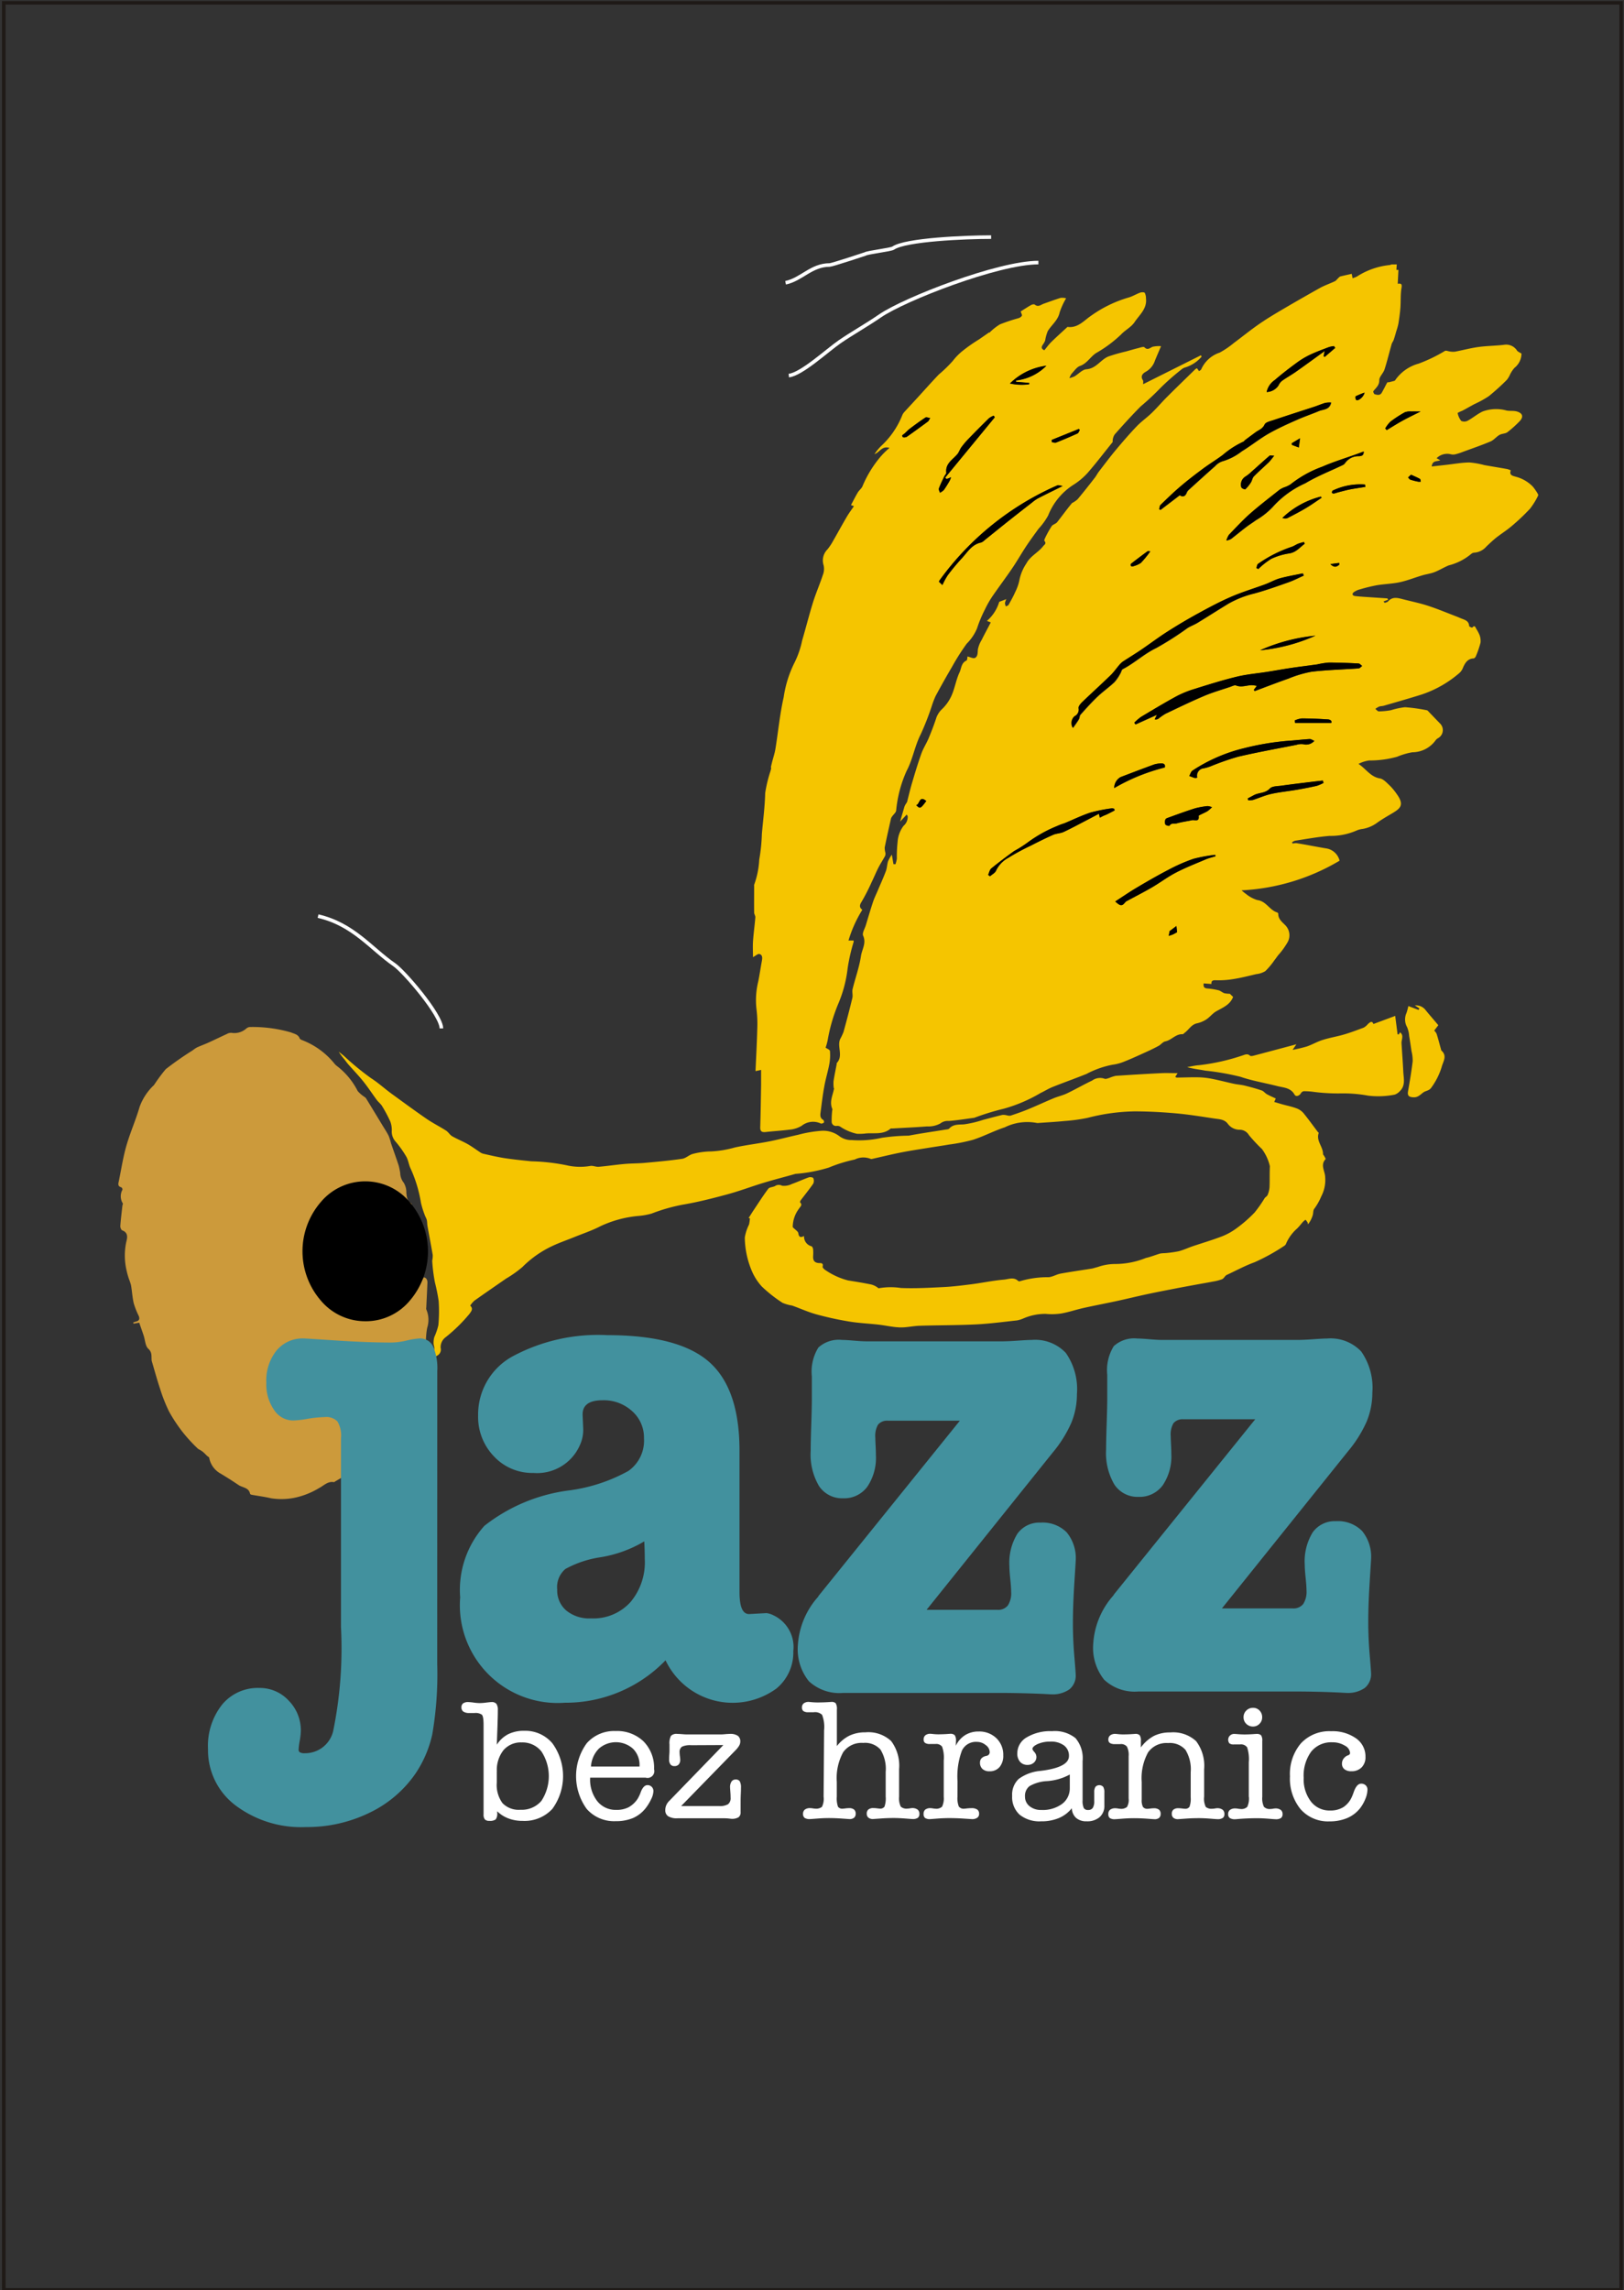 <svg xmlns="http://www.w3.org/2000/svg" xmlns:xlink="http://www.w3.org/1999/xlink" width="98.145" height="138.395" viewBox="0 0 98.145 138.395">
  <rect x="0" y="0" width="98.145" height="138.395" fill="#333333" stroke="none"/>
  <defs>
    <clipPath id="clip-path">
      <rect id="Rectangle_3" data-name="Rectangle 3" width="98.145" height="138.395" fill="none"/>
    </clipPath>
  </defs>
  <g id="Group_1" data-name="Group 1" clip-path="url(#clip-path)">
    <rect id="Rectangle_2" data-name="Rectangle 2" width="97.746" height="138.208" transform="translate(0.229 0.17)" fill="none" stroke="#1f1a17" stroke-miterlimit="10" stroke-width="0.216"/>
    <path id="Path_1" data-name="Path 1" d="M305.7,147.016a2.212,2.212,0,0,1-.014-.419c.052-.347.126-.691.191-1.036,0-.019-.007-.047,0-.058.413-.433.017-.981.205-1.444a4.232,4.232,0,0,0,.206-.435c.189-.685.371-1.372.536-2.062.04-.169-.028-.365.014-.534.163-.667.405-1.321.506-2,.059-.4.337-.772.131-1.226-.071-.156.1-.422.164-.637.142-.469.279-.941.434-1.406.078-.234.189-.456.285-.683.165-.39.342-.776.49-1.172.071-.191.073-.406.133-.6a2.314,2.314,0,0,1,.228-.4l.1.578.122,0a1.885,1.885,0,0,0,.081-.337,8.168,8.168,0,0,1,.047-1.022,1.815,1.815,0,0,1,.357-.958.708.708,0,0,0,.252-.578.66.66,0,0,0-.06-.105l-.4.428c.094-.323.166-.574.24-.824a.865.865,0,0,1,.052-.15c.033-.065.076-.125.129-.211.1-.389.2-.822.33-1.248.167-.566.339-1.131.538-1.686.112-.312.3-.6.428-.9.163-.387.315-.78.448-1.178a1.317,1.317,0,0,1,.359-.592,2.6,2.6,0,0,0,.59-.838c.2-.452.272-.959.481-1.4.11-.235.1-.565.411-.705.063-.028.057-.21.066-.249.165.036.353.14.458.085.168-.088.155-.307.17-.5a1.7,1.7,0,0,1,.226-.578c.176-.356.365-.7.555-1.067l-.235-.088a2.448,2.448,0,0,0,.746-1.154l.429-.163a.968.968,0,0,0-.084.239.653.653,0,0,0,.055.2c.056-.03.137-.046.163-.092.144-.256.288-.513.405-.781a2.84,2.84,0,0,0,.261-.764,2.75,2.75,0,0,1,.412-.959c.24-.454.716-.656,1.011-1.042.072-.093.221-.159.079-.318-.027-.03.022-.143.055-.208a6.164,6.164,0,0,1,.387-.69c.073-.1.247-.134.327-.236.307-.388.594-.792.9-1.156a1.5,1.5,0,0,0,.337-.23c.356-.425.7-.862,1.039-1.3.09-.115.154-.25.243-.366.335-.435.664-.875,1.017-1.3.41-.49.827-.975,1.267-1.436.281-.294.621-.529.914-.813.32-.309.608-.651.923-.966.568-.568,1.146-1.126,1.721-1.688a.379.379,0,0,1,.092-.044l.123.172c.049-.04.116-.067.132-.112a1.856,1.856,0,0,1,1.115-1.007,5.394,5.394,0,0,0,.866-.591c.472-.349.927-.72,1.406-1.057.421-.3.86-.569,1.3-.83q1.229-.726,2.475-1.423c.292-.163.615-.269.917-.415.077-.037.13-.124.2-.186.038-.036.077-.084.124-.1.232-.059.466-.108.691-.159l.053.268c.085-.033.172-.06.254-.1a4.49,4.49,0,0,1,1.993-.7c.035,0,.069-.031.1-.033.107-.006.214,0,.322-.006l-.022.333h.123c-.014.277-.029.555-.043.838.21-.028.269.013.227.259-.066.39-.036.795-.066,1.192-.024.321-.07.641-.12.959a3.7,3.7,0,0,1-.123.444c-.053.18-.1.362-.163.54-.03.089-.1.166-.123.256-.146.511-.268,1.028-.431,1.533-.074.228-.318.432-.315.645,0,.327-.208.461-.359.665-.021.028.036.17.079.182.153.042.327.092.433-.095s.2-.378.3-.566c.023-.042.05-.083.107-.057.122-.031.244-.059.365-.094.023-.007.038-.043.057-.066a2.534,2.534,0,0,1,1.4-.972,9.4,9.4,0,0,0,1.588-.768c.073-.035.189.024.285.033a1.169,1.169,0,0,0,.316.014c.477-.09.947-.218,1.426-.284.512-.07,1.033-.069,1.546-.132a.78.78,0,0,1,.786.356c.045.061.132.091.265.177a1.115,1.115,0,0,1-.425.861,1.766,1.766,0,0,0-.283.437,1.392,1.392,0,0,1-.179.29,14.192,14.192,0,0,1-1.085.982,6.326,6.326,0,0,1-.874.482c-.187.1-.374.206-.56.309-.059.032-.117.064-.177.093a2.049,2.049,0,0,0-.277.132,1.138,1.138,0,0,0,.215.479.439.439,0,0,0,.393-.01c.314-.169.589-.413.911-.56a2.359,2.359,0,0,1,1.448-.054c.2.036.407,0,.6.052.385.107.436.347.147.627a6.663,6.663,0,0,1-.7.625c-.132.1-.337.084-.483.167-.192.11-.34.31-.539.395-.552.233-1.12.427-1.683.634a3.349,3.349,0,0,1-.444.142.582.582,0,0,1-.3-.007.906.906,0,0,0-.836.245l.222.123c-.2.088-.475-.005-.518.377l.885-.1c.463-.052.925-.137,1.388-.143a4.986,4.986,0,0,1,.911.16c.459.081.919.155,1.377.237a1.289,1.289,0,0,1,.22.081c-.116.3.127.33.306.385a2.2,2.2,0,0,1,1.024.595,3.242,3.242,0,0,1,.309.45.125.125,0,0,1,.006.107,4.522,4.522,0,0,1-.484.78,12.668,12.668,0,0,1-1.118,1.058c-.3.253-.63.46-.936.7-.2.161-.39.345-.581.524a1.063,1.063,0,0,1-.71.371.325.325,0,0,0-.213.082,3.418,3.418,0,0,1-1.356.69c-.294.121-.568.295-.864.409-.242.093-.507.123-.756.2-.445.132-.88.309-1.331.406s-.928.107-1.388.183a9.974,9.974,0,0,0-1.01.246,1.123,1.123,0,0,0-.382.172c-.141.108-.078.218.074.236.317.038.638.053.957.075s.66.044.99.066l.057.077-.287.108.075.089c.066-.029.152-.041.2-.091.263-.3.573-.216.89-.134.509.132,1.028.236,1.527.4.582.189,1.147.428,1.719.646.1.038.2.085.3.124.219.085.452.148.465.455,0,.035.176.106.189.091.14-.162.18-.046.237.068a2.6,2.6,0,0,1,.194.361,1.018,1.018,0,0,1,.067.483,5.805,5.805,0,0,1-.284.826c-.021.053-.088.125-.136.126-.374.015-.527.3-.644.571a.788.788,0,0,1-.247.339,6.757,6.757,0,0,1-2.241,1.269c-.76.24-1.527.456-2.292.679-.093.027-.2.021-.288.054a1.262,1.262,0,0,0-.226.137c.071.054.143.153.214.152a4.5,4.5,0,0,0,.726-.071,4.472,4.472,0,0,1,.853-.182,10.051,10.051,0,0,1,1.324.184c.047.008.089.069.128.109.226.233.449.469.675.7a.556.556,0,0,1-.12.872.472.472,0,0,0-.153.129,1.739,1.739,0,0,1-1.411.729,4.206,4.206,0,0,0-.917.27,6.191,6.191,0,0,1-1.689.226,1.885,1.885,0,0,0-.646.208c.451.293.722.78,1.292.876.219.037.418.267.6.436a3.4,3.4,0,0,1,.413.5c.493.676.215.886-.281,1.18-.3.178-.605.352-.888.555a2.052,2.052,0,0,1-.879.38,1.343,1.343,0,0,0-.416.116,3.884,3.884,0,0,1-1.592.306c-.7.058-1.39.187-2.084.292a.64.64,0,0,0-.179.092l.029.082a.872.872,0,0,1,.231-.027c.3.046.6.1.9.157.315.056.628.117.944.167a.993.993,0,0,1,.767.735,12.816,12.816,0,0,1-5.923,1.792,2.572,2.572,0,0,0,.268.219,2.013,2.013,0,0,0,.683.369c.533.063.733.6,1.191.745.031.01.075.051.074.077-.009.351.272.526.466.742a.863.863,0,0,1,.069,1.034,4.673,4.673,0,0,1-.545.74c-.076.1-.145.206-.223.3a4.39,4.39,0,0,1-.549.657,1.346,1.346,0,0,1-.55.181c-.462.109-.923.227-1.391.3a5.4,5.4,0,0,1-1.06.069c-.2-.007-.265.048-.256.226l-.468-.035c-.035.227.049.294.234.309a3.956,3.956,0,0,1,.664.107c.123.031.226.133.348.176a1.483,1.483,0,0,0,.333.033l.2.191c-.189.489-.633.646-1.029.876-.217.126-.378.345-.59.484a1.7,1.7,0,0,1-.564.236c-.339.074-.484.375-.728.558-.046.035-.1.1-.14.1-.419-.024-.667.357-1.048.434-.146.029-.261.191-.4.269-.246.134-.5.255-.754.371-.428.194-.854.393-1.291.566a2.813,2.813,0,0,1-.755.206,5.634,5.634,0,0,0-1.562.555c-.677.272-1.366.516-2.044.787-.252.1-.485.249-.732.366a9.207,9.207,0,0,1-2.218.947,15.37,15.37,0,0,0-1.758.539.188.188,0,0,1-.027.011c-.513.067-1.026.152-1.541.192a.736.736,0,0,0-.518.154,1.527,1.527,0,0,1-.8.175c-.7.055-1.394.085-2.091.125-.039,0-.091-.009-.116.012-.471.4-1.053.225-1.585.3a3.126,3.126,0,0,1-.443.009,2.892,2.892,0,0,1-1.009-.432.332.332,0,0,0-.218-.044.259.259,0,0,1-.3-.266,5.192,5.192,0,0,1,.027-.617c0-.048.028-.1.011-.144-.193-.459.048-.851.109-1.259m25.384-24.071.051.08c.679-.253,1.354-.515,2.038-.754a6.842,6.842,0,0,1,1.407-.416c.939-.111,1.889-.132,2.834-.2.074-.005.141-.1.212-.149-.073-.051-.144-.144-.219-.147-.6-.03-1.2-.056-1.794-.055a5.087,5.087,0,0,0-.692.11c-.528.075-1.058.138-1.585.216-.471.07-.939.156-1.409.23-.626.1-1.263.149-1.877.3-.871.211-1.728.481-2.584.75a6.056,6.056,0,0,0-1.08.446c-.715.389-1.413.81-2.111,1.229a3.1,3.1,0,0,0-.409.351l.069.106,1.3-.585-.137.276a.256.256,0,0,0,.219-.041,3.505,3.505,0,0,1,.433-.3c.771-.367,1.54-.74,2.326-1.073.507-.215,1.041-.368,1.565-.545.122-.041.275-.125.372-.086.336.134.65-.026.973-.018a2.47,2.47,0,0,1,.286.041l-.183.24m3.008-6.9-.051-.139c-.461.1-.928.175-1.381.3-.305.085-.587.252-.887.362-.684.254-1.387.463-2.055.752-.688.3-1.352.654-2.011,1.015q-.937.513-1.838,1.09c-.548.35-1.068.744-1.606,1.109-.356.242-.726.464-1.085.7a1.08,1.08,0,0,0-.213.2c-.181.21-.34.442-.538.635-.565.547-1.149,1.075-1.714,1.621-.1.1-.236.262-.216.371a.424.424,0,0,1-.237.474.557.557,0,0,0-.11.708c.132-.191.252-.35.353-.521.048-.081.035-.208.094-.274.33-.368.659-.738,1.017-1.079.328-.312.7-.573,1.033-.885a2.7,2.7,0,0,0,.365-.538c.051-.081.068-.213.137-.249.71-.366,1.291-.925,2.021-1.275a18.7,18.7,0,0,0,1.894-1.209c.189-.12.406-.195.6-.312.628-.383,1.246-.78,1.874-1.162a5.988,5.988,0,0,1,1.561-.615c.7-.19,1.377-.433,2.057-.673.322-.113.627-.272.94-.411m-7.484-4.86c.18.143.321.072.413-.161a.4.4,0,0,1,.1-.144c.534-.485,1.067-.97,1.607-1.447a1.041,1.041,0,0,1,.431-.29,3.434,3.434,0,0,0,1.18-.605c.554-.337,1.063-.75,1.624-1.073s1.142-.575,1.725-.836c.431-.193.882-.343,1.318-.527.266-.112.646-.061.736-.516a1.563,1.563,0,0,0-.344.02c-.223.066-.438.16-.659.233-.814.269-1.631.529-2.444.8-.2.067-.489.124-.556.27-.125.269-.361.333-.555.477s-.416.307-.622.462c-.039.029-.066.082-.109.1a5.353,5.353,0,0,0-1.241.8c-.4.3-.823.555-1.221.85-.459.341-.913.691-1.348,1.061-.413.352-.8.731-1.193,1.11-.058.057-.057.174-.084.264l.071.041,1.172-.894m11.111-2.633c-.13.047-.259.1-.389.143-.707.254-1.43.471-2.115.773a6.793,6.793,0,0,0-1.905,1.059,1.6,1.6,0,0,1-.392.188,1.417,1.417,0,0,0-.278.143c-.595.473-1.2.933-1.771,1.435-.456.4-.869.853-1.292,1.292a1.317,1.317,0,0,0-.153.344,1.122,1.122,0,0,0,.264-.088c.315-.242.621-.5.936-.736.184-.141.384-.261.569-.4a4.465,4.465,0,0,0,1.023-.808,5.806,5.806,0,0,1,1.97-1.43c.707-.426,1.489-.728,2.237-1.087a.35.35,0,0,0,.158-.126.986.986,0,0,1,.865-.421c.208-.022.247-.072.273-.281m-10.067,19.71a.451.451,0,0,1,.4-.571,2.5,2.5,0,0,0,.417-.123,16.172,16.172,0,0,1,1.652-.577c1.167-.273,2.348-.484,3.523-.717a.971.971,0,0,1,.432-.04.637.637,0,0,0,.651-.2c-.113-.047-.2-.115-.277-.11-.438.027-.874.078-1.311.108a16.06,16.06,0,0,0-2.651.443,9.865,9.865,0,0,0-3.107,1.348c-.1.063-.132.218-.2.33.11.041.219.086.331.121a.412.412,0,0,0,.138-.018m-4.992,1.983-.03-.1a.361.361,0,0,0-.132-.032,9.644,9.644,0,0,0-1.291.255c-.541.178-1.057.433-1.585.651a3.769,3.769,0,0,0-.458.173,8.2,8.2,0,0,0-1.736.97,7.2,7.2,0,0,1-.833.53c-.47.337-.933.685-1.381,1.05-.1.083-.129.256-.19.387l.108.089c.124-.111.307-.2.359-.336a1.713,1.713,0,0,1,.738-.773,13.24,13.24,0,0,1,1.374-.744c.442-.225.885-.448,1.339-.648.2-.089.445-.085.644-.178.494-.232.974-.494,1.459-.745.232-.121.463-.244.675-.356l.055.24c.068-.035.135-.074.2-.106s.159-.065.236-.1c.15-.073.3-.151.446-.227m6.1,2.765-.027-.086a9.344,9.344,0,0,0-1.312.243,10.284,10.284,0,0,0-1.5.658c-.651.337-1.287.705-1.918,1.079-.436.258-.854.547-1.3.835.318.29.408.289.593.058a.3.3,0,0,1,.086-.073c.508-.275,1.024-.535,1.523-.826s.953-.64,1.459-.9c.581-.3,1.2-.54,1.8-.8.191-.081.4-.127.594-.189M336,102.278l-.067-.1a1.713,1.713,0,0,0-.307.059c-.381.145-.766.285-1.134.458a4.943,4.943,0,0,0-.8.478c-.459.336-.911.684-1.341,1.055a1.158,1.158,0,0,0-.489.724.9.9,0,0,0,.717-.4.722.722,0,0,1,.22-.285c.27-.191.561-.35.832-.541.57-.4,1.132-.814,1.737-1.251l-.065.311.066.044.636-.545m-.7,26.287-.046-.141c-.239.027-.477.054-.716.083-.59.073-1.18.142-1.768.225-.247.035-.576.024-.717.175-.279.3-.658.237-.961.4l-.377.2.034.109a1.235,1.235,0,0,0,.284-.022c.368-.117.724-.279,1.1-.362.5-.112,1.017-.161,1.525-.248.411-.071.822-.149,1.229-.241a2.366,2.366,0,0,0,.414-.181m-6.744,1.473a.912.912,0,0,0-.263-.068,4.787,4.787,0,0,0-.774.14c-.554.175-1.1.378-1.646.574-.053.019-.126.059-.136.1a.459.459,0,0,0,0,.3.34.34,0,0,0,.245.077c.108-.192.3-.109.451-.15.3-.084.609-.125.914-.189.164-.034.457.127.4-.259,0-.021.074-.057.117-.078.139-.071.284-.13.418-.209a2.249,2.249,0,0,0,.271-.237m-2.854-2.4c.041-.135,0-.256-.224-.245a1.508,1.508,0,0,0-.432.069c-.675.246-1.345.5-2.017.759a.77.77,0,0,0-.382.661,11.732,11.732,0,0,1,3.055-1.244m6.613-18.841c-.153,0-.238-.027-.274,0-.375.324-.74.659-1.111.987a2.265,2.265,0,0,1-.354.277.571.571,0,0,0-.241.65c.038.066.212.136.239.112a2.159,2.159,0,0,0,.336-.41c.073-.112.089-.271.178-.363.287-.3.6-.566.9-.854.1-.1.185-.222.333-.4m1.846,5.32-.049-.105a3.437,3.437,0,0,0-.345.1c-.134.055-.256.145-.392.189a7.89,7.89,0,0,0-2.035,1.03c-.061.042-.067.166-.1.252l.113.06a4.6,4.6,0,0,1,.78-.615,3.874,3.874,0,0,1,1.093-.329c.418-.067.639-.369.934-.586m.645,5.558a10.766,10.766,0,0,0-3.343.882,10.651,10.651,0,0,0,3.343-.882m.374-8.335-.045-.07a5.2,5.2,0,0,0-2.323,1.286.383.383,0,0,0,.295.017c.382-.194.761-.392,1.129-.611.324-.193.63-.414.945-.622m5.99-5.215c-.242,0-.4-.005-.56,0a.942.942,0,0,0-.4.047,7.088,7.088,0,0,0-.872.567,1.966,1.966,0,0,0-.315.41l.091.1c.311-.187.617-.383.935-.558.352-.193.715-.366,1.118-.57m-7.61,18.671c.007.051.014.1.021.155h2.178c.061-.113-.042-.2-.193-.214-.527-.033-1.054-.056-1.582-.06a1.562,1.562,0,0,0-.424.12m4.266-14.112-.024-.141a3.819,3.819,0,0,0-1.909.346c-.018.008-.046.01-.052.024-.018.039-.046.087-.035.122a.119.119,0,0,0,.1.054c.1-.019.2-.058.307-.084.227-.058.452-.122.682-.167.308-.059.619-.1.929-.153m-12.995,3.895c-.05,0-.134-.027-.177,0-.335.241-.663.491-.988.745-.025.019-.026.09-.013.128a.11.11,0,0,0,.1.035,1.477,1.477,0,0,0,.506-.212,6.149,6.149,0,0,0,.571-.7m1.616,23.017-.04-.372-.371.278c-.015.012-.037.025-.04.041-.019.091-.034.184-.05.276.081-.027.163-.049.241-.082s.127-.067.261-.14m-15.157-7.925c-.434-.376-.382.208-.609.244.233.239.256.229.609-.244m29.3-19.721-.18.169c.047.046.085.115.141.133a4.269,4.269,0,0,0,.47.12.667.667,0,0,0,.155,0c-.015-.057-.013-.146-.049-.166-.165-.091-.341-.164-.537-.254m-6.709-2.2-.5.3.009.1.416.154.075-.557m3.9-2.757a5.306,5.306,0,0,0-.541.224.274.274,0,0,0,.038.225c.117.073.456-.191.5-.448m-1.522,10.39-.009-.1-.533.072c.209.206.354.2.542.029" transform="translate(-255.312 -81.258)" fill="#f5c500"/>
    <path id="Path_2" data-name="Path 2" d="M291.2,109.954a3.381,3.381,0,0,1,.637-.506,10.655,10.655,0,0,1,1.107-.37.394.394,0,0,0,.219-.146c.027-.053-.036-.152-.07-.265.188-.117.4-.26.628-.388.062-.035.18-.059.221-.026.215.176.378,0,.558-.059.338-.119.673-.244,1.015-.35a.988.988,0,0,1,.323.028,4.349,4.349,0,0,0-.391.852c-.1.483-.492.754-.721,1.137a2.635,2.635,0,0,0-.155.561.981.981,0,0,1-.136.246c-.09.133-.125.25.087.344.135-.162.264-.345.421-.5.3-.294.612-.573.92-.858.022-.02.049-.054.069-.052.619.081.993-.394,1.421-.681a7.5,7.5,0,0,1,2.239-1.09c.247-.066.472-.209.715-.3.087-.031.247-.036.284.014a.742.742,0,0,1,.073.338c.074.62-.4.994-.691,1.432-.2.3-.565.475-.815.745a7.7,7.7,0,0,1-1.513,1.124c-.346.227-.542.627-.971.777-.2.071-.35.31-.515.481a1.167,1.167,0,0,0-.122.254,1.829,1.829,0,0,0,.31-.106c.242-.144.469-.41.717-.429.6-.046.859-.585,1.335-.775a10.509,10.509,0,0,1,1.054-.3c.25-.07.5-.144.752-.207.121-.03.31-.1.361-.05.2.206.328.043.5-.027a1.791,1.791,0,0,1,.509-.037c-.146.345-.265.615-.375.889a1.188,1.188,0,0,1-.548.658c-.179.1-.34.257-.175.51.037.056.012.152.016.241l3.491-1.747.044.082a2.142,2.142,0,0,1-.957.641.663.663,0,0,0-.281.148,14.488,14.488,0,0,0-1.263,1.116,15.318,15.318,0,0,1-1.188,1.106c-.539.545-1.055,1.113-1.563,1.687a.75.75,0,0,0-.124.461c-.5.619-.981,1.251-1.5,1.85a4.079,4.079,0,0,1-.832.71A3.9,3.9,0,0,0,294.751,121a4.032,4.032,0,0,1-.58.8c-.254.35-.511.7-.75,1.06-.286.433-.542.886-.833,1.315-.387.57-.8,1.119-1.193,1.688a6.073,6.073,0,0,0-.464.813,7.793,7.793,0,0,0-.479,1.148,2.851,2.851,0,0,1-.622.92,13.555,13.555,0,0,0-.888,1.4q-.514.874-.994,1.768a5.325,5.325,0,0,0-.238.628,16.537,16.537,0,0,1-.655,1.67c-.366.712-.481,1.516-.853,2.214a7.476,7.476,0,0,0-.636,2.407c-.02.125-.158.231-.239.348a.435.435,0,0,0-.075.142c-.13.58-.262,1.16-.379,1.743a1.3,1.3,0,0,0,.046.326.351.351,0,0,1-.025.187c-.129.237-.279.464-.4.7-.147.289-.27.591-.412.883a12.268,12.268,0,0,1-.61,1.189c-.133.21-.127.341.049.477a7.6,7.6,0,0,0-.835,1.856h.309a.338.338,0,0,1,0,.089,10.99,10.99,0,0,0-.36,1.584,7.714,7.714,0,0,1-.54,2.085,10.167,10.167,0,0,0-.664,2.246,3.463,3.463,0,0,1-.128.47c.08.059.255.124.262.2a2.976,2.976,0,0,1-.037.79c-.083.447-.221.883-.3,1.33-.1.525-.159,1.057-.23,1.587-.024.177-.036.354.166.461a.186.186,0,0,1,.039.159c-.052.038-.146.079-.192.056a1.1,1.1,0,0,0-1.153.137,1.707,1.707,0,0,1-.764.238c-.464.061-.933.086-1.4.139-.231.026-.35-.021-.342-.288.027-.851.038-1.7.052-2.553,0-.3,0-.6,0-.912l-.337.074c.038-.878.085-1.714.106-2.55a7.33,7.33,0,0,0-.051-1.23,4.734,4.734,0,0,1,.109-1.632c.081-.4.14-.808.214-1.212.033-.181.069-.388-.138-.453-.092-.029-.237.109-.393.19,0-.3-.018-.619,0-.939.034-.489.1-.974.143-1.463.008-.095-.072-.194-.073-.292-.006-.54,0-1.08,0-1.62a.126.126,0,0,1,0-.059,5.2,5.2,0,0,0,.309-1.523,10.657,10.657,0,0,0,.158-1.548c.072-.824.181-1.648.2-2.474a8.329,8.329,0,0,1,.327-1.347c.012-.07.054-.135.019-.225.024-.1.047-.2.072-.3.067-.262.156-.521.2-.787.169-1.044.267-2.1.5-3.131a6.869,6.869,0,0,1,.672-2.124,5.443,5.443,0,0,0,.443-1.3c.228-.773.423-1.556.663-2.325.172-.55.406-1.081.586-1.629a1,1,0,0,0,.05-.594.944.944,0,0,1,.235-.965,3.6,3.6,0,0,0,.264-.38c.308-.534.6-1.075.915-1.608.121-.207.267-.4.418-.621l-.179-.065c.138-.259.264-.513.409-.757.087-.146.252-.26.3-.414a6.837,6.837,0,0,1,1-1.658,4.56,4.56,0,0,1,.619-.626c-.465-.141-.6.277-.908.376a3.349,3.349,0,0,1,.387-.477,5.077,5.077,0,0,0,1.3-1.892.726.726,0,0,1,.13-.19c.258-.284.52-.563.779-.846.431-.47.853-.949,1.294-1.409a7.932,7.932,0,0,0,.846-.822,3.49,3.49,0,0,1,.547-.567,9.4,9.4,0,0,1,1.027-.724l.626-.434Zm4.42,9.264c-.155-.021-.248-.063-.313-.037a17.356,17.356,0,0,0-7.125,5.747.39.39,0,0,0-.031.076l.208.2a4.424,4.424,0,0,1,.319-.589,13.07,13.07,0,0,1,.843-1.016c.346-.371.61-.851,1.174-.964a.526.526,0,0,0,.193-.126c.489-.391.974-.787,1.464-1.176s.959-.754,1.44-1.128a2.209,2.209,0,0,1,.332-.234c.471-.242.946-.474,1.495-.747m-4.1-4.153-.062-.1a1.164,1.164,0,0,0-.286.153q-.632.618-1.247,1.255a4.787,4.787,0,0,0-.422.5c-.094.129-.141.295-.242.416-.282.338-.736.565-.669,1.118.008.07-.086.149-.123.228-.113.24-.233.478-.324.727-.025.069.04.172.064.259a.917.917,0,0,0,.237-.169,6.516,6.516,0,0,0,.35-.56,1.31,1.31,0,0,0,.08-.208c-.061.026-.12.055-.182.079a.6.6,0,0,1-.1.021l-.071-.075,2.995-3.642m1.293-2.146-.006-.083a3.059,3.059,0,0,0,1.836-.89,3.8,3.8,0,0,0-2.2,1.071,3.4,3.4,0,0,0,1.157.05c0-.027,0-.054.007-.081Zm-5.192,2.185c-.124-.016-.234-.067-.288-.031-.318.21-.625.435-.929.664-.119.09-.219.2-.33.3a1.011,1.011,0,0,0-.145.117c-.012.016.032.109.056.111a.35.35,0,0,0,.218-.026c.432-.3.858-.614,1.282-.927.043-.031.062-.094.136-.212m7.337,1.326.022.139c.086.007.184.046.256.017q.649-.258,1.284-.547c.065-.03.094-.139.14-.212l-.057-.062-1.645.665" transform="translate(-231.408 -89.846)" fill="#f5c500"/>
    <path id="Path_3" data-name="Path 3" d="M61.11,388.685c-.1-.168-.216-.333-.313-.506a1.91,1.91,0,0,0-1.232-.784,3.187,3.187,0,0,0-3.081.758,3.9,3.9,0,0,0-1.329,2.964,3.706,3.706,0,0,0,.3,1.862,4.8,4.8,0,0,0,1.337,1.778,2.863,2.863,0,0,0,3.068.407,3.553,3.553,0,0,0,1.589-1.482c.181-.259.337-.536.529-.845.131.01.231.124.223.329-.02.5-.046.992-.069,1.489a.255.255,0,0,0,0,.116,1.582,1.582,0,0,1,.059,1.1c-.1.461-.065.948-.146,1.413a5.224,5.224,0,0,1-.31,1.242c-.427.977-.76,2-1.173,2.979a3.837,3.837,0,0,1-.609.875,5.316,5.316,0,0,1-.918,1.011,8.635,8.635,0,0,0-1.123,1.138c-.094.1-.3.079-.436.15-.284.147-.555.318-.831.479-.034.019-.072.057-.1.052-.374-.063-.6.21-.889.356a4.694,4.694,0,0,1-1.538.6,4.044,4.044,0,0,1-1.366.02c-.384-.092-.779-.14-1.168-.211-.036-.006-.092-.032-.1-.056-.074-.391-.46-.372-.7-.536q-.526-.355-1.071-.683a1.367,1.367,0,0,1-.7-.96c-.008-.044-.082-.075-.124-.114-.094-.088-.18-.185-.281-.264a2.2,2.2,0,0,0-.261-.157c-.118-.116-.228-.214-.327-.323a8.878,8.878,0,0,1-.633-.724,9.644,9.644,0,0,1-.8-1.214,9.546,9.546,0,0,1-.536-1.355c-.188-.56-.342-1.13-.51-1.7a.4.4,0,0,1-.009-.084c-.016-.232.033-.442-.2-.656-.182-.164-.189-.52-.278-.789s-.178-.518-.27-.785l-.345.06-.015-.074c.055-.018.109-.039.165-.053.2-.051.24-.167.162-.349a4.808,4.808,0,0,1-.3-.761c-.083-.359-.1-.732-.165-1.1a3.738,3.738,0,0,0-.126-.37,5.25,5.25,0,0,1-.189-.748,3.947,3.947,0,0,1,.024-1.456c.059-.242.16-.58-.236-.727-.065-.024-.124-.174-.118-.261.029-.41.081-.819.126-1.228.005-.049.043-.111.024-.142a.82.82,0,0,1-.021-.826.166.166,0,0,0-.068-.146c-.251-.065-.176-.245-.145-.4.143-.7.252-1.419.45-2.108.229-.8.57-1.558.8-2.353a3.4,3.4,0,0,1,.871-1.32,9.785,9.785,0,0,1,.71-.96,19.567,19.567,0,0,1,1.622-1.133,1.867,1.867,0,0,1,.264-.179c.234-.106.477-.192.711-.3.366-.166.727-.344,1.093-.511a.52.52,0,0,1,.272-.072,1.083,1.083,0,0,0,.908-.262.373.373,0,0,1,.214-.089,8.356,8.356,0,0,1,2.48.326c.208.09.434.115.53.363.019.049.1.085.155.107a4.651,4.651,0,0,1,1.911,1.375.977.977,0,0,0,.21.206,4.409,4.409,0,0,1,1.229,1.493,1.915,1.915,0,0,0,.389.339c.037.032.087.055.111.094q.49.8.973,1.6c.136.225.283.443.4.676a3.348,3.348,0,0,1,.141.447c.154.451.317.9.465,1.352a4.314,4.314,0,0,1,.091.451.98.98,0,0,0,.213.583,1.128,1.128,0,0,1,.157.612c.029.246.042.482.288.629.041.024.038.121.056.184l-.166.138" transform="translate(-36.37 -315.645)" fill="#cc9a3b"/>
    <path id="Path_4" data-name="Path 4" d="M175.377,388.055l-.145.228c.043.021.067.044.092.044.438-.005.876-.026,1.314-.017a4.658,4.658,0,0,1,.794.087c.437.085.868.2,1.3.294.056.013.113.024.171.033.181.03.365.045.541.09.341.086.681.177,1.014.291.116.04.2.164.313.227.165.093.341.166.537.259l-.095.208c.169.05.335.1.5.147.281.078.569.135.84.236a1.031,1.031,0,0,1,.424.286c.3.368.581.759.869,1.14.018.023.062.051.057.063-.172.477.264.829.26,1.272,0,.044.053.087.077.134s.095.159.078.177c-.34.356-.026.734-.025,1.094a2.13,2.13,0,0,1-.239,1.162,3.5,3.5,0,0,1-.412.733c-.086.091-.061.28-.107.418a1.756,1.756,0,0,1-.277.534.514.514,0,0,0-.036-.127,1.381,1.381,0,0,0-.115-.152,1.1,1.1,0,0,0-.142.113c-.132.144-.247.306-.39.438a2.546,2.546,0,0,0-.634.869.293.293,0,0,1-.092.139,11.99,11.99,0,0,1-1.827,1.012c-.585.212-1.119.507-1.676.764-.11.051-.17.211-.28.258a2.791,2.791,0,0,1-.561.145c-.29.058-.582.106-.873.159-.459.085-.919.168-1.377.257-.569.11-1.139.22-1.706.341-.615.132-1.227.283-1.842.416-.672.145-1.347.272-2.018.422-.451.1-.892.253-1.346.333a3.916,3.916,0,0,1-.942.024,3.322,3.322,0,0,0-1.337.271,1.831,1.831,0,0,1-.387.122c-.823.09-1.646.2-2.472.242-1.138.056-2.278.047-3.417.082-.4.012-.8.112-1.193.1-.432-.013-.861-.118-1.293-.167-.591-.068-1.188-.091-1.774-.188a19.507,19.507,0,0,1-1.988-.435c-.5-.137-.975-.358-1.466-.531a2.5,2.5,0,0,1-.576-.164,8.506,8.506,0,0,1-1.252-.986,3.343,3.343,0,0,1-.628-1,5.339,5.339,0,0,1-.4-1.961,2.73,2.73,0,0,1,.256-.784,2.269,2.269,0,0,0,.051-.38l-.079-.011c.1-.15.189-.3.287-.449.3-.445.585-.9.907-1.326.076-.1.288-.089.414-.166a.405.405,0,0,1,.413-.014,1.055,1.055,0,0,0,.6-.106c.345-.121.677-.279,1.022-.4.078-.028.246,0,.266.045a.409.409,0,0,1,0,.335c-.236.343-.5.665-.752,1-.027.036-.059.115-.045.13.172.171,0,.263-.07.391a1.858,1.858,0,0,0-.373,1.109c.158.164.321.254.338.366.035.242.132.277.347.171a.6.6,0,0,0,.447.618c.048.012.093.118.1.185a2.712,2.712,0,0,1,0,.413c-.01.237.057.39.333.416.081.008.314-.04.241.219-.015.054.108.178.193.223a4.33,4.33,0,0,0,1.359.612c.459.071.918.147,1.373.239a1.1,1.1,0,0,1,.454.233,4.088,4.088,0,0,1,1.352-.019c.86.036,1.725-.013,2.587-.056.563-.028,1.124-.1,1.683-.17.653-.085,1.3-.223,1.953-.279.279-.024.6-.178.867.082a.129.129,0,0,0,.113.012,5.8,5.8,0,0,1,1.728-.241c.244-.021.475-.172.72-.217.62-.113,1.245-.2,1.867-.3.123-.02.242-.067.364-.093a3.165,3.165,0,0,1,1.034-.188,4.988,4.988,0,0,0,1.895-.366c.291-.064.571-.182.859-.266a1.632,1.632,0,0,1,.261-.022,6.848,6.848,0,0,0,.847-.114c.3-.075.579-.211.871-.31.6-.2,1.2-.377,1.79-.605a3.867,3.867,0,0,0,.9-.516,8.061,8.061,0,0,0,1.035-.91,7.664,7.664,0,0,0,.608-.868c.051-.072.152-.118.182-.2a1.45,1.45,0,0,0,.113-.457c.019-.424,0-.85.022-1.275a2.839,2.839,0,0,0-.478-1.037,9.75,9.75,0,0,1-.788-.843.649.649,0,0,0-.545-.324.881.881,0,0,1-.73-.358c-.209-.279-.522-.277-.813-.32-.769-.115-1.537-.242-2.31-.311-.828-.074-1.661-.118-2.492-.121a12.03,12.03,0,0,0-2.851.39,10.4,10.4,0,0,1-1.386.191c-.524.053-1.05.081-1.575.119a.33.33,0,0,1-.118,0,3.072,3.072,0,0,0-1.938.265c-.649.212-1.261.539-1.91.751a10.735,10.735,0,0,1-1.451.288c-.389.069-.781.123-1.172.187-.563.092-1.129.174-1.689.284-.577.113-1.148.254-1.722.382-.052.012-.12.035-.159.014a1.161,1.161,0,0,0-.958.039,8.789,8.789,0,0,0-1.573.488,9.225,9.225,0,0,1-2.014.379c-.639.184-1.285.346-1.922.539-.735.223-1.456.5-2.2.7-.886.24-1.78.468-2.685.621a10.679,10.679,0,0,0-1.888.54,4.286,4.286,0,0,1-.86.148,6.82,6.82,0,0,0-2.229.614c-.5.261-1.049.442-1.577.657-.436.177-.883.33-1.308.529a6.315,6.315,0,0,0-1.827,1.277,6.82,6.82,0,0,1-.995.706c-.638.443-1.278.881-1.911,1.331a1.627,1.627,0,0,0-.255.3c.195.186.081.324-.045.5a9.63,9.63,0,0,1-1.426,1.4.751.751,0,0,0-.315.653.406.406,0,0,1-.229.477c-.082.039-.122.166-.2.279.018-.27.04-.511.047-.753,0-.094-.045-.189-.045-.283a1.3,1.3,0,0,1,.044-.371,3.853,3.853,0,0,0,.246-.719,8.854,8.854,0,0,0,.018-1.461,11.161,11.161,0,0,0-.227-1.13,10.226,10.226,0,0,1-.163-1.308,1.364,1.364,0,0,0,.031-.347c-.1-.583-.212-1.163-.316-1.745-.022-.122-.013-.25-.042-.369-.025-.1-.09-.2-.124-.3a5.231,5.231,0,0,1-.23-.746,8.04,8.04,0,0,0-.631-2.076c-.107-.228-.134-.5-.259-.711a6.192,6.192,0,0,0-.671-.936.9.9,0,0,1-.2-.638,1.458,1.458,0,0,0-.092-.545,8.382,8.382,0,0,0-.494-.927c-.082-.137-.221-.239-.318-.369-.273-.369-.524-.756-.811-1.115s-.626-.71-.937-1.066c-.083-.1-.152-.2-.232-.3a3.561,3.561,0,0,1-.326-.441c.107.086.216.17.321.259a16.383,16.383,0,0,0,1.62,1.333c.447.285.827.638,1.249.945.7.51,1.4,1.024,2.11,1.514.382.263.8.471,1.192.721.137.088.225.257.365.338.3.173.624.3.926.469.252.141.484.316.726.474a.666.666,0,0,0,.2.108c.434.1.866.2,1.3.271.54.083,1.084.137,1.628.193a12.013,12.013,0,0,1,2.144.242,3.615,3.615,0,0,0,1.448.035c.159-.014.327.068.486.055.522-.045,1.042-.125,1.564-.171.405-.036.814-.029,1.22-.066.755-.069,1.511-.136,2.261-.246.23-.034.429-.249.66-.3a4.541,4.541,0,0,1,1.093-.146,6.277,6.277,0,0,0,1.42-.236c.689-.153,1.394-.233,2.088-.369.585-.115,1.162-.273,1.746-.4a7.5,7.5,0,0,1,1.4-.24,1.62,1.62,0,0,1,1.11.337,1.2,1.2,0,0,0,.727.223,6.179,6.179,0,0,0,1.829-.139,12.028,12.028,0,0,1,1.614-.128c.733-.141,1.473-.243,2.209-.364.085-.014.2-.016.245-.07.252-.27.563-.227.89-.249a6.581,6.581,0,0,0,1.155-.272c.39-.1.778-.21,1.169-.3a.821.821,0,0,1,.263.026.579.579,0,0,0,.222.021c.355-.119.711-.24,1.057-.383.521-.214,1.031-.453,1.551-.67.265-.11.551-.171.809-.295.512-.245,1-.528,1.516-.773a.813.813,0,0,1,.746-.114c.073.034.192-.016.286-.043a2.117,2.117,0,0,1,.393-.129q1.374-.094,2.75-.162c.3-.015.611,0,.972,0" transform="translate(-104.207 -323.208)" fill="#f5c500"/>
    <path id="Path_5" data-name="Path 5" d="M447.893,374.09l1.308-.487.143,1.115.072.006.076-.127c.252.186.078.439.091.665.034.568.079,1.135.106,1.7.019.407.148.841-.2,1.182a.754.754,0,0,1-.324.219,5.1,5.1,0,0,1-1.6.06,8.324,8.324,0,0,0-1.621-.136,11.491,11.491,0,0,1-1.774-.105,4.567,4.567,0,0,0-.487-.028.245.245,0,0,0-.173.111c-.094.17-.309.244-.39.1-.231-.423-.655-.422-1.034-.518-.745-.19-1.51-.315-2.234-.563a15.474,15.474,0,0,0-2.133-.373c-.36-.07-.727-.105-1.092-.213.238-.04.475-.1.715-.115a12.569,12.569,0,0,0,2.6-.579c.159-.046.32-.151.488.007.035.033.135.013.2,0,.863-.227,1.724-.458,2.6-.692l-.231.337a8.823,8.823,0,0,0,.864-.205c.331-.115.64-.3.973-.4.414-.131.848-.2,1.265-.322s.8-.268,1.2-.419a.851.851,0,0,0,.238-.2c.135-.128.266-.238.348-.012" transform="translate(-364.883 -312.213)" fill="#f5c500"/>
    <path id="Path_6" data-name="Path 6" d="M516.971,369.8l.616.233.05-.093-.274-.179a.727.727,0,0,1,.67.308c.246.3.5.588.748.888l-.247.323a.736.736,0,0,1,.142.192c.1.31.178.624.266.936.008.028.01.066.029.083.369.327.089.676.01,1a4.18,4.18,0,0,1-.612,1.222c-.133.209-.331.193-.485.3-.177.124-.322.312-.6.3s-.38-.09-.331-.37c.105-.6.206-1.2.279-1.808a2.393,2.393,0,0,0-.07-.605c-.045-.307-.089-.614-.142-.92a1.679,1.679,0,0,0-.123-.531.951.951,0,0,1-.038-.865,3.889,3.889,0,0,0,.112-.415" transform="translate(-431.858 -309.003)" fill="#f5c500"/>
    <path id="Path_7" data-name="Path 7" d="M424.4,245.331l.183-.24a2.548,2.548,0,0,0-.286-.041c-.323-.008-.637.152-.973.018-.1-.039-.249.045-.372.087-.524.176-1.058.329-1.565.544-.786.333-1.555.706-2.326,1.073a3.463,3.463,0,0,0-.433.3.257.257,0,0,1-.219.041l.137-.276-1.3.585-.069-.106a3.079,3.079,0,0,1,.408-.352c.7-.419,1.4-.84,2.111-1.229a6.031,6.031,0,0,1,1.081-.446c.856-.268,1.713-.539,2.584-.75.614-.149,1.251-.2,1.877-.3.47-.074.938-.16,1.409-.23.527-.078,1.057-.141,1.585-.216a5.129,5.129,0,0,1,.692-.11c.6,0,1.2.025,1.794.055.075,0,.146.1.22.148-.071.052-.138.144-.212.149-.945.069-1.895.09-2.834.2a6.85,6.85,0,0,0-1.407.416c-.684.239-1.359.5-2.038.754l-.05-.08" transform="translate(-348.631 -203.645)"/>
    <path id="Path_8" data-name="Path 8" d="M408.086,210.971c-.313.138-.618.3-.94.411-.681.24-1.362.483-2.057.673a5.98,5.98,0,0,0-1.561.615c-.628.382-1.247.779-1.874,1.162-.191.117-.409.191-.6.312a18.774,18.774,0,0,1-1.894,1.209c-.73.349-1.311.909-2.021,1.274-.07.036-.086.168-.137.249a2.7,2.7,0,0,1-.365.538c-.329.311-.705.572-1.033.884-.357.34-.687.711-1.017,1.079-.059.066-.045.192-.094.274-.1.17-.221.329-.353.521a.557.557,0,0,1,.109-.708.424.424,0,0,0,.237-.474c-.019-.109.114-.272.216-.371.566-.546,1.15-1.073,1.715-1.621.2-.192.357-.425.539-.635a1.074,1.074,0,0,1,.213-.2c.36-.237.729-.459,1.085-.7.538-.365,1.058-.759,1.606-1.109q.9-.575,1.838-1.09c.659-.36,1.323-.717,2.011-1.014.668-.29,1.371-.5,2.055-.752.3-.111.581-.277.887-.362.453-.126.92-.2,1.381-.3l.051.139" transform="translate(-329.31 -176.188)"/>
    <path id="Path_9" data-name="Path 9" d="M427.546,153.621l-1.172.893-.071-.041c.026-.09.026-.207.084-.264.39-.378.78-.758,1.193-1.11.435-.371.889-.721,1.348-1.061.4-.3.825-.552,1.221-.85a5.335,5.335,0,0,1,1.241-.8c.042-.017.07-.069.109-.1q.31-.233.622-.462c.195-.144.431-.207.555-.477.067-.145.357-.2.556-.27.813-.274,1.629-.535,2.444-.8.221-.073.436-.167.659-.233a1.541,1.541,0,0,1,.344-.02c-.09.455-.47.4-.736.516-.436.184-.886.334-1.317.527a19.148,19.148,0,0,0-1.725.836c-.561.323-1.07.736-1.624,1.072a3.437,3.437,0,0,1-1.18.605,1.04,1.04,0,0,0-.431.29c-.54.477-1.073.962-1.607,1.447a.4.4,0,0,0-.1.144c-.092.233-.233.3-.413.161" transform="translate(-356.254 -123.699)"/>
    <path id="Path_10" data-name="Path 10" d="M459.307,166.072c-.027.209-.065.259-.273.281a.986.986,0,0,0-.865.421.351.351,0,0,1-.158.126c-.748.359-1.53.661-2.237,1.087a5.8,5.8,0,0,0-1.97,1.43,4.469,4.469,0,0,1-1.023.808c-.186.139-.385.259-.569.4-.315.241-.621.494-.936.736a1.126,1.126,0,0,1-.264.088,1.307,1.307,0,0,1,.152-.345c.423-.439.836-.89,1.292-1.292.57-.5,1.176-.962,1.771-1.435a1.413,1.413,0,0,1,.278-.143,1.6,1.6,0,0,0,.392-.188,6.8,6.8,0,0,1,1.905-1.059c.686-.3,1.409-.518,2.115-.773.13-.047.259-.1.389-.143" transform="translate(-376.902 -138.783)"/>
    <path id="Path_11" data-name="Path 11" d="M437.836,274.156a.409.409,0,0,1-.138.017c-.112-.034-.221-.08-.331-.121.064-.112.1-.268.2-.331a9.868,9.868,0,0,1,3.107-1.348,16.112,16.112,0,0,1,2.651-.443c.437-.03.874-.082,1.311-.108.08,0,.163.063.277.11a.639.639,0,0,1-.651.2.974.974,0,0,0-.432.04c-1.176.233-2.357.444-3.523.717a16.159,16.159,0,0,0-1.652.576,2.517,2.517,0,0,1-.417.123.451.451,0,0,0-.4.571" transform="translate(-365.5 -227.157)"/>
    <path id="Path_12" data-name="Path 12" d="M371,297.433c-.148.076-.3.154-.445.227-.077.038-.159.066-.236.1s-.137.07-.2.106l-.055-.24c-.212.112-.443.236-.675.356-.485.251-.965.513-1.459.745-.2.093-.442.089-.644.178-.454.2-.9.422-1.339.648a13.191,13.191,0,0,0-1.373.744,1.711,1.711,0,0,0-.738.773c-.053.138-.236.226-.359.336l-.108-.088c.061-.131.089-.3.19-.387.448-.365.911-.713,1.381-1.05a7.244,7.244,0,0,0,.833-.53,8.17,8.17,0,0,1,1.736-.971,3.738,3.738,0,0,1,.458-.173c.528-.218,1.044-.473,1.585-.651a9.678,9.678,0,0,1,1.292-.255.357.357,0,0,1,.132.032l.03.1" transform="translate(-303.656 -248.45)"/>
    <path id="Path_13" data-name="Path 13" d="M416.195,314.485c-.2.062-.4.108-.594.189-.6.255-1.218.494-1.8.8-.506.263-.965.615-1.459.9s-1.015.551-1.523.826a.294.294,0,0,0-.086.073c-.185.231-.275.232-.593-.058.445-.288.862-.577,1.3-.835.631-.374,1.267-.742,1.918-1.079a10.269,10.269,0,0,1,1.5-.658,9.372,9.372,0,0,1,1.312-.243l.027.086" transform="translate(-342.746 -262.737)"/>
    <path id="Path_14" data-name="Path 14" d="M470,127.4l-.636.545-.066-.044.065-.311c-.605.437-1.167.85-1.737,1.251-.27.19-.562.35-.832.541a.722.722,0,0,0-.22.285.905.905,0,0,1-.717.4,1.157,1.157,0,0,1,.489-.724c.43-.371.882-.719,1.341-1.055a4.934,4.934,0,0,1,.8-.478c.368-.174.753-.313,1.134-.459a1.723,1.723,0,0,1,.307-.059l.067.1" transform="translate(-389.307 -106.378)"/>
    <path id="Path_15" data-name="Path 15" d="M463.46,287.177a2.351,2.351,0,0,1-.414.18c-.407.093-.818.17-1.229.241-.508.087-1.023.136-1.525.248-.374.083-.731.245-1.1.362a1.224,1.224,0,0,1-.284.022l-.034-.109.377-.2c.3-.164.682-.1.961-.4.14-.151.469-.139.717-.174.588-.084,1.178-.152,1.767-.225.238-.03.477-.055.716-.083l.046.141" transform="translate(-383.473 -239.871)"/>
    <path id="Path_16" data-name="Path 16" d="M431.273,296.511a2.29,2.29,0,0,1-.271.237c-.134.079-.279.139-.418.209-.043.022-.12.058-.117.078.055.385-.239.225-.4.259-.3.064-.615.105-.914.189-.147.041-.342-.043-.451.15a.341.341,0,0,1-.245-.077.462.462,0,0,1,0-.3c.01-.043.083-.083.136-.1.547-.2,1.092-.4,1.646-.575a4.792,4.792,0,0,1,.774-.14.914.914,0,0,1,.263.068" transform="translate(-358.031 -247.731)"/>
    <path id="Path_17" data-name="Path 17" d="M412.792,280.987a11.724,11.724,0,0,0-3.055,1.244.77.77,0,0,1,.383-.661c.671-.255,1.342-.513,2.016-.759a1.5,1.5,0,0,1,.432-.069c.221-.011.265.11.224.245" transform="translate(-342.403 -234.611)"/>
    <path id="Path_18" data-name="Path 18" d="M458.353,167.519c-.148.181-.23.3-.333.4-.3.288-.608.558-.9.854-.089.092-.1.25-.177.363a2.169,2.169,0,0,1-.336.41c-.027.024-.2-.046-.239-.112a.571.571,0,0,1,.241-.651,2.26,2.26,0,0,0,.354-.277c.371-.328.737-.663,1.112-.987.035-.031.12,0,.274,0" transform="translate(-381.352 -139.983)"/>
    <path id="Path_19" data-name="Path 19" d="M464.993,199.411c-.295.217-.516.519-.934.586a3.874,3.874,0,0,0-1.093.329,4.607,4.607,0,0,0-.781.615l-.113-.06c.031-.086.037-.21.1-.252a7.9,7.9,0,0,1,2.035-1.03c.137-.045.258-.135.392-.189a3.446,3.446,0,0,1,.345-.1l.049.105" transform="translate(-386.146 -166.556)"/>
    <path id="Path_20" data-name="Path 20" d="M466.768,233.774a10.648,10.648,0,0,1-3.342.882,10.761,10.761,0,0,1,3.342-.882" transform="translate(-387.277 -195.361)"/>
    <path id="Path_21" data-name="Path 21" d="M474,182.693c-.314.209-.621.43-.944.622-.368.219-.747.417-1.129.611a.383.383,0,0,1-.295-.016,5.2,5.2,0,0,1,2.323-1.287l.045.07" transform="translate(-394.134 -152.615)"/>
    <path id="Path_22" data-name="Path 22" d="M511.592,151.3c-.4.2-.766.377-1.118.57-.318.175-.624.371-.935.558l-.091-.1a1.968,1.968,0,0,1,.315-.41,7.087,7.087,0,0,1,.872-.567.945.945,0,0,1,.4-.047c.159-.007.318,0,.56,0" transform="translate(-425.736 -126.437)"/>
    <path id="Path_23" data-name="Path 23" d="M476.187,264.324a1.561,1.561,0,0,1,.424-.12c.527,0,1.055.027,1.582.06.152.01.255.1.194.214h-2.178l-.021-.155" transform="translate(-397.941 -220.79)"/>
    <path id="Path_24" data-name="Path 24" d="M491.854,178.242c-.31.05-.621.094-.929.153-.229.045-.455.109-.682.167-.1.026-.2.065-.307.084a.12.12,0,0,1-.1-.054c-.011-.034.017-.083.036-.122.006-.013.034-.016.053-.023a3.822,3.822,0,0,1,1.909-.346l.024.141" transform="translate(-409.343 -148.821)"/>
    <path id="Path_25" data-name="Path 25" d="M417.033,202.7a6.169,6.169,0,0,1-.571.7,1.483,1.483,0,0,1-.506.212.11.11,0,0,1-.1-.035c-.013-.038-.012-.109.013-.128.325-.254.653-.5.988-.745.043-.031.127,0,.177,0" transform="translate(-347.516 -169.383)"/>
    <path id="Path_26" data-name="Path 26" d="M430.344,340.932c-.134.072-.195.112-.261.14s-.16.055-.241.082c.016-.092.031-.184.05-.276,0-.016.025-.029.041-.041l.371-.278.04.373" transform="translate(-359.211 -284.599)"/>
    <path id="Path_27" data-name="Path 27" d="M337.554,293.955c-.353.473-.376.483-.609.244.228-.036.175-.62.609-.244" transform="translate(-281.579 -245.548)"/>
    <path id="Path_28" data-name="Path 28" d="M518.027,174.575c.2.09.372.162.537.254.036.02.034.109.049.166a.659.659,0,0,1-.155,0,4.193,4.193,0,0,1-.47-.12c-.056-.019-.094-.087-.141-.133l.18-.17" transform="translate(-432.755 -145.889)"/>
    <path id="Path_29" data-name="Path 29" d="M475.573,161.159l-.075.557-.416-.154-.009-.1.5-.3" transform="translate(-397.01 -134.678)"/>
    <path id="Path_30" data-name="Path 30" d="M499.02,144.383c-.047.258-.387.522-.5.448a.276.276,0,0,1-.038-.225,5.3,5.3,0,0,1,.542-.224" transform="translate(-416.561 -120.658)"/>
    <path id="Path_31" data-name="Path 31" d="M489.812,207.1c-.188.167-.333.176-.542-.029L489.8,207l.009.1" transform="translate(-408.874 -172.984)"/>
    <path id="Path_32" data-name="Path 32" d="M352.823,178.512c-.549.273-1.024.5-1.495.747a2.209,2.209,0,0,0-.333.234c-.481.374-.962.749-1.44,1.128s-.976.785-1.464,1.176a.525.525,0,0,1-.193.126c-.564.113-.828.593-1.174.964a13.107,13.107,0,0,0-.843,1.016,4.444,4.444,0,0,0-.319.589l-.208-.2a.393.393,0,0,1,.031-.076,17.355,17.355,0,0,1,7.125-5.747c.066-.026.158.017.313.037" transform="translate(-288.606 -149.141)"/>
    <path id="Path_33" data-name="Path 33" d="M348.678,152.944l-2.995,3.642.071.076a.653.653,0,0,0,.1-.021c.062-.023.121-.052.182-.079a1.337,1.337,0,0,1-.08.208,6.593,6.593,0,0,1-.35.56.927.927,0,0,1-.237.169c-.024-.087-.089-.19-.064-.259.091-.248.211-.487.324-.727.037-.079.131-.158.123-.228-.067-.553.387-.78.669-1.118.1-.121.148-.287.242-.416a4.77,4.77,0,0,1,.422-.5q.615-.635,1.247-1.255a1.157,1.157,0,0,1,.286-.154l.062.1" transform="translate(-288.559 -127.726)"/>
    <path id="Path_34" data-name="Path 34" d="M371.845,135.451l.792.067-.007.081a3.4,3.4,0,0,1-1.157-.05,3.8,3.8,0,0,1,2.2-1.071,3.057,3.057,0,0,1-1.836.89l.006.083" transform="translate(-310.433 -112.38)"/>
    <path id="Path_35" data-name="Path 35" d="M333.534,153.485c-.074.118-.093.181-.136.212-.424.313-.85.624-1.282.927a.351.351,0,0,1-.218.026c-.024,0-.068-.095-.056-.111a1,1,0,0,1,.145-.117c.111-.1.211-.215.33-.3.3-.229.611-.455.929-.664.053-.035.163.015.288.031" transform="translate(-277.314 -128.228)"/>
    <path id="Path_36" data-name="Path 36" d="M386.793,158.4l1.645-.665.057.062c-.046.073-.074.182-.14.212q-.635.29-1.284.547c-.072.029-.17-.01-.256-.017l-.022-.139" transform="translate(-323.236 -131.815)"/>
    <path id="Path_37" data-name="Path 37" d="M409.854,508.55h4.265a.747.747,0,0,0,.646-.262,1.366,1.366,0,0,0,.2-.836c0-.17-.018-.418-.053-.758s-.053-.6-.053-.779a3.351,3.351,0,0,1,.482-1.962,1.631,1.631,0,0,1,1.4-.673,2.053,2.053,0,0,1,1.58.588,2.45,2.45,0,0,1,.547,1.714c0,.042-.03.488-.082,1.331s-.088,1.657-.088,2.443c0,.666.029,1.339.088,2.025s.082,1.048.082,1.091a1.07,1.07,0,0,1-.382.885,1.763,1.763,0,0,1-1.1.3c-.047,0-.176-.007-.4-.021-.94-.043-1.862-.064-2.761-.064h-9.411a2.708,2.708,0,0,1-2.074-.708,3.088,3.088,0,0,1-.664-2.174,4.825,4.825,0,0,1,1.222-2.925l.035-.064,8.535-10.581H407.5a.71.71,0,0,0-.576.241,1.362,1.362,0,0,0-.164.793c0,.085.006.248.018.481s.018.425.018.581a3.115,3.115,0,0,1-.523,1.9,1.731,1.731,0,0,1-1.457.694,1.675,1.675,0,0,1-1.457-.737,3.747,3.747,0,0,1-.505-2.125c0-.361.012-.885.035-1.579s.035-1.2.035-1.516v-1.409a2.764,2.764,0,0,1,.394-1.742,1.827,1.827,0,0,1,1.427-.46c.153,0,.388.014.717.042s.582.043.764.043h8.171q.379,0,.987-.043t.828-.042a2.544,2.544,0,0,1,2.062.786,3.827,3.827,0,0,1,.67,2.493,4.552,4.552,0,0,1-.341,1.735,7.567,7.567,0,0,1-1.122,1.792" transform="translate(-336.008 -411.355)" fill="#42919e"/>
    <path id="Path_38" data-name="Path 38" d="M301.228,509.076h4.265a.748.748,0,0,0,.646-.262,1.366,1.366,0,0,0,.2-.836c0-.17-.018-.418-.053-.758s-.053-.6-.053-.779a3.351,3.351,0,0,1,.482-1.962,1.632,1.632,0,0,1,1.4-.673,2.054,2.054,0,0,1,1.58.588,2.451,2.451,0,0,1,.546,1.714c0,.042-.029.489-.082,1.331s-.088,1.657-.088,2.443c0,.666.029,1.339.088,2.025s.082,1.048.082,1.091a1.071,1.071,0,0,1-.382.885,1.764,1.764,0,0,1-1.1.3c-.047,0-.176-.007-.4-.021-.94-.042-1.862-.064-2.761-.064h-9.411a2.708,2.708,0,0,1-2.074-.708,3.088,3.088,0,0,1-.664-2.174,4.824,4.824,0,0,1,1.222-2.925l.035-.064,8.535-10.581h-4.371a.71.71,0,0,0-.576.241,1.361,1.361,0,0,0-.164.793c0,.085.006.248.018.481s.018.425.018.581a3.115,3.115,0,0,1-.523,1.9,1.731,1.731,0,0,1-1.457.694,1.675,1.675,0,0,1-1.457-.737,3.748,3.748,0,0,1-.505-2.125c0-.361.012-.885.035-1.579s.035-1.2.035-1.516v-1.41a2.764,2.764,0,0,1,.394-1.742,1.826,1.826,0,0,1,1.427-.46c.153,0,.388.014.717.042s.581.043.764.043h8.171q.379,0,.987-.043t.828-.042a2.545,2.545,0,0,1,2.062.786,3.827,3.827,0,0,1,.67,2.493,4.547,4.547,0,0,1-.341,1.735,7.568,7.568,0,0,1-1.122,1.792" transform="translate(-245.231 -411.795)" fill="#42919e"/>
    <path id="Path_39" data-name="Path 39" d="M90.358,511.454v.439a21.4,21.4,0,0,1-.3,4.264,6.9,6.9,0,0,1-1.01,2.358,7.076,7.076,0,0,1-2.785,2.373,8.6,8.6,0,0,1-3.836.864,6.6,6.6,0,0,1-4.288-1.331,4.173,4.173,0,0,1-1.633-3.378,4.017,4.017,0,0,1,.852-2.691,2.793,2.793,0,0,1,2.244-1.006,2.371,2.371,0,0,1,1.78.765,2.558,2.558,0,0,1,.734,1.813,3.632,3.632,0,0,1-.07.63,4.132,4.132,0,0,0-.065.531.176.176,0,0,0,.088.156.571.571,0,0,0,.288.049,1.737,1.737,0,0,0,1.715-1.346,24.991,24.991,0,0,0,.47-6.275v-11.41a1.653,1.653,0,0,0-.217-1.02.934.934,0,0,0-.764-.262,7.225,7.225,0,0,0-1.01.1,6.152,6.152,0,0,1-.9.106,1.378,1.378,0,0,1-1.157-.645,2.7,2.7,0,0,1-.464-1.636,2.9,2.9,0,0,1,.617-1.948,2.048,2.048,0,0,1,1.639-.729c.088,0,.728.042,1.921.12s2.32.128,3.4.128a4.2,4.2,0,0,0,.928-.128,4.7,4.7,0,0,1,.74-.12.873.873,0,0,1,.828.467,3.355,3.355,0,0,1,.258,1.523" transform="translate(-63.935 -411.343)" fill="#42919e"/>
    <path id="Path_40" data-name="Path 40" d="M219.769,630.476a2.862,2.862,0,0,1,.664-2,2.342,2.342,0,0,1,1.821-.729,2.456,2.456,0,0,1,1.506.429,1.332,1.332,0,0,1,.573,1.117.87.87,0,0,1-.23.636.836.836,0,0,1-.626.236.638.638,0,0,1-.416-.121.416.416,0,0,1-.149-.341.5.5,0,0,1,.078-.272.6.6,0,0,1,.218-.2.4.4,0,0,1,.078-.03c.076-.032.115-.077.115-.139a.549.549,0,0,0-.317-.445,1.4,1.4,0,0,0-.758-.2,1.543,1.543,0,0,0-1.273.562,2.459,2.459,0,0,0-.455,1.584,2.212,2.212,0,0,0,.439,1.434,1.412,1.412,0,0,0,1.154.541,1.484,1.484,0,0,0,.8-.2,1.412,1.412,0,0,0,.519-.627c.032-.065.071-.168.12-.308.117-.324.264-.487.439-.487a.382.382,0,0,1,.276.1.351.351,0,0,1,.108.265,1.55,1.55,0,0,1-.128.557,2.307,2.307,0,0,1-.329.576,1.988,1.988,0,0,1-.771.581,2.7,2.7,0,0,1-1.064.2,2.211,2.211,0,0,1-1.749-.734,2.916,2.916,0,0,1-.643-1.992m-2.805-3.571a.543.543,0,0,1,.166-.4.553.553,0,0,1,.409-.165.524.524,0,0,1,.393.165.564.564,0,0,1,.157.4.542.542,0,0,1-.161.4.521.521,0,0,1-.389.165.563.563,0,0,1-.409-.161.534.534,0,0,1-.166-.4m.317,4.813v-2.093a2.286,2.286,0,0,0-.1-.9.453.453,0,0,0-.425-.177h-.384a.4.4,0,0,1-.264-.067.353.353,0,0,1,.034-.468.374.374,0,0,1,.262-.1c.021,0,.1.005.236.016s.264.016.382.016q.295,0,.616-.026l.094-.005a.4.4,0,0,1,.29.077.572.572,0,0,1,.073.355v3.37a1.191,1.191,0,0,0,.1.6.48.48,0,0,0,.4.132.907.907,0,0,0,.156-.016.835.835,0,0,1,.124-.016.539.539,0,0,1,.334.086.306.306,0,0,1,.112.258.276.276,0,0,1-.1.238.548.548,0,0,1-.319.07q-.064,0-.435-.031c-.249-.019-.476-.03-.68-.03-.384,0-.772.016-1.166.049-.087.009-.14.012-.161.012a.555.555,0,0,1-.326-.073.272.272,0,0,1-.1-.235.306.306,0,0,1,.112-.258.54.54,0,0,1,.334-.086,1.042,1.042,0,0,1,.15.016,1.019,1.019,0,0,0,.145.016.508.508,0,0,0,.412-.126,1.188,1.188,0,0,0,.1-.608m-3.517-1.484a2.24,2.24,0,0,0-.318-1.357,1.255,1.255,0,0,0-1.05-.408,1.355,1.355,0,0,0-1.209.564,3.246,3.246,0,0,0-.384,1.792v1.061a.892.892,0,0,0,.074.44.322.322,0,0,0,.289.116c.021,0,.072-.005.156-.016a1.713,1.713,0,0,1,.212-.016.485.485,0,0,1,.313.084.316.316,0,0,1,.1.259.3.3,0,0,1-.094.238.415.415,0,0,1-.28.08c-.021,0-.17-.01-.448-.031s-.545-.03-.8-.03c-.214,0-.448.01-.7.03s-.4.031-.436.031a.521.521,0,0,1-.313-.07.286.286,0,0,1-.09-.238.325.325,0,0,1,.108-.266.52.52,0,0,1,.327-.088.946.946,0,0,1,.151.016.9.9,0,0,0,.135.016.555.555,0,0,0,.407-.11.861.861,0,0,0,.1-.522v-2.538a1.114,1.114,0,0,0-.106-.59.463.463,0,0,0-.4-.149h-.326a.531.531,0,0,1-.3-.065.234.234,0,0,1-.094-.207.312.312,0,0,1,.111-.256.491.491,0,0,1,.313-.089c.018,0,.076.005.177.016a2.678,2.678,0,0,0,.28.016q.321,0,.659-.026l.081-.005a.35.35,0,0,1,.273.082.571.571,0,0,1,.071.349v.385a2.377,2.377,0,0,1,.788-.694,2.157,2.157,0,0,1,.986-.21,2.046,2.046,0,0,1,1.563.524,2.46,2.46,0,0,1,.485,1.7v1.662a1.121,1.121,0,0,0,.1.615.543.543,0,0,0,.4.109.907.907,0,0,0,.156-.016.813.813,0,0,1,.124-.016.545.545,0,0,1,.333.088.318.318,0,0,1,.113.266.269.269,0,0,1-.1.235.559.559,0,0,1-.324.073c-.039,0-.184-.01-.439-.031s-.487-.03-.7-.03c-.253,0-.517.01-.793.03s-.425.031-.446.031a.419.419,0,0,1-.278-.08.3.3,0,0,1-.1-.238.321.321,0,0,1,.1-.259.461.461,0,0,1,.3-.084,1.8,1.8,0,0,1,.218.016c.087.01.142.016.166.016a.3.3,0,0,0,.287-.121,1.43,1.43,0,0,0,.071-.583Zm-7.183,2.172a1.992,1.992,0,0,1-.777.592,2.689,2.689,0,0,1-1.078.2,1.91,1.91,0,0,1-1.3-.4,1.434,1.434,0,0,1-.452-1.137,1.294,1.294,0,0,1,.4-1.028,2.6,2.6,0,0,1,1.342-.485c.037-.007.089-.014.15-.021q1.54-.221,1.54-.872a.765.765,0,0,0-.3-.643,1.313,1.313,0,0,0-.825-.231,1.851,1.851,0,0,0-.759.144c-.216.1-.324.2-.324.308a.515.515,0,0,0,.122.182.463.463,0,0,1,.12.291.451.451,0,0,1-.152.345.549.549,0,0,1-.382.138.577.577,0,0,1-.455-.187.748.748,0,0,1-.166-.516,1.112,1.112,0,0,1,.574-.965,2.773,2.773,0,0,1,1.526-.37,1.988,1.988,0,0,1,1.416.419,1.865,1.865,0,0,1,.43,1.378v2.375a1.033,1.033,0,0,0,.072.473.278.278,0,0,0,.258.117.324.324,0,0,0,.285-.126.76.76,0,0,0,.088-.422v-.523a.584.584,0,0,1,.073-.328.322.322,0,0,1,.469,0,.657.657,0,0,1,.071.359v.764a.9.9,0,0,1-.285.706,1.135,1.135,0,0,1-.784.254.927.927,0,0,1-.644-.208.816.816,0,0,1-.253-.587m-.124-1.221v-.811a3.354,3.354,0,0,1-1.406.4h-.005a2.327,2.327,0,0,0-1.032.308.744.744,0,0,0-.264.625.726.726,0,0,0,.275.581,1.077,1.077,0,0,0,.711.228,1.978,1.978,0,0,0,1.253-.364,1.166,1.166,0,0,0,.467-.969m-6.787.533a1.376,1.376,0,0,0,.08.59.363.363,0,0,0,.335.133c.014,0,.067-.005.161-.016a2.36,2.36,0,0,1,.264-.016.6.6,0,0,1,.356.084.3.3,0,0,1,.111.259.274.274,0,0,1-.111.235.513.513,0,0,1-.314.084c-.025,0-.191-.01-.5-.031s-.605-.03-.889-.03c-.228,0-.471.01-.726.03s-.4.031-.42.031a.5.5,0,0,1-.306-.07.292.292,0,0,1-.089-.238.334.334,0,0,1,.1-.266.491.491,0,0,1,.32-.088.907.907,0,0,1,.145.016.936.936,0,0,0,.14.016.514.514,0,0,0,.413-.123,1.167,1.167,0,0,0,.1-.6v-2.186a1.968,1.968,0,0,0-.1-.841.445.445,0,0,0-.4-.159h-.326a.508.508,0,0,1-.3-.065.239.239,0,0,1-.089-.207.319.319,0,0,1,.106-.256.468.468,0,0,1,.308-.089c.018,0,.076.005.177.016a2.7,2.7,0,0,0,.28.016q.321,0,.648-.026l.083-.005a.367.367,0,0,1,.278.084.561.561,0,0,1,.074.347l-.01.292a1.542,1.542,0,0,1,.563-.643,1.513,1.513,0,0,1,.816-.219,1.482,1.482,0,0,1,1.069.4,1.376,1.376,0,0,1,.42,1.039,1.048,1.048,0,0,1-.223.709.765.765,0,0,1-.607.255.6.6,0,0,1-.425-.138.5.5,0,0,1-.151-.386.372.372,0,0,1,.078-.243.5.5,0,0,1,.239-.147.654.654,0,0,1,.078-.019.223.223,0,0,0,.191-.242.535.535,0,0,0-.239-.408.833.833,0,0,0-.538-.193.93.93,0,0,0-.9.524,4.466,4.466,0,0,0-.267,1.853Zm-8.061-4.013a2.023,2.023,0,0,0-.122-.937.612.612,0,0,0-.5-.156h-.326a.5.5,0,0,1-.3-.067.262.262,0,0,1-.089-.221.3.3,0,0,1,.106-.247.477.477,0,0,1,.308-.088l.184.016q.175.016.345.016c.25,0,.5-.009.747-.026l.083-.005a.346.346,0,0,1,.266.079.655.655,0,0,1,.071.384v2.205a2.185,2.185,0,0,1,.759-.631,2.207,2.207,0,0,1,.963-.2,2.022,2.022,0,0,1,1.558.526,2.481,2.481,0,0,1,.48,1.7v1.662a1.164,1.164,0,0,0,.1.6.513.513,0,0,0,.407.121.914.914,0,0,0,.152-.016.9.9,0,0,1,.122-.016.544.544,0,0,1,.333.088.318.318,0,0,1,.113.266.279.279,0,0,1-.1.238.549.549,0,0,1-.319.07q-.058,0-.436-.031c-.253-.019-.485-.03-.7-.03-.257,0-.522.01-.8.03s-.427.031-.446.031a.416.416,0,0,1-.28-.084.289.289,0,0,1-.1-.235.316.316,0,0,1,.1-.259.475.475,0,0,1,.308-.084,1.756,1.756,0,0,1,.218.016c.083.01.134.016.155.016a.313.313,0,0,0,.29-.117,1.5,1.5,0,0,0,.073-.608v-1.492a2.224,2.224,0,0,0-.317-1.352,1.246,1.246,0,0,0-1.042-.4,1.36,1.36,0,0,0-1.212.564,3.248,3.248,0,0,0-.384,1.792v.892a1.5,1.5,0,0,0,.073.608.313.313,0,0,0,.29.117c.022,0,.074-.005.159-.016a1.768,1.768,0,0,1,.214-.016.463.463,0,0,1,.306.084.32.32,0,0,1,.1.259.3.3,0,0,1-.1.238.418.418,0,0,1-.278.08q-.032,0-.446-.031c-.276-.019-.544-.03-.8-.03-.211,0-.444.01-.7.03s-.4.031-.439.031a.55.55,0,0,1-.319-.07.279.279,0,0,1-.1-.238.326.326,0,0,1,.109-.266.515.515,0,0,1,.326-.088,1.061,1.061,0,0,1,.158.016,1.074,1.074,0,0,0,.143.016.566.566,0,0,0,.407-.109,1.1,1.1,0,0,0,.1-.616Zm-8.027.9a1.179,1.179,0,0,0-.561.089.383.383,0,0,0-.143.352,1.864,1.864,0,0,0,.019.233,1.716,1.716,0,0,1,.018.188.435.435,0,0,1-.09.3.337.337,0,0,1-.264.1.28.28,0,0,1-.235-.1.464.464,0,0,1-.082-.3c0-.068,0-.168.011-.3s.011-.231.011-.3v-.312a.951.951,0,0,1,.09-.517.47.47,0,0,1,.377-.116c.062,0,.159.005.294.016s.232.016.3.016h2.062c.044,0,.126-.005.243-.016s.214-.016.287-.016a.8.8,0,0,1,.474.112.409.409,0,0,1,.152.35.491.491,0,0,1-.062.236,1.369,1.369,0,0,1-.223.287l-3.29,3.375h2.28a.993.993,0,0,0,.557-.112.465.465,0,0,0,.152-.4c0-.1-.005-.222-.016-.363s-.016-.224-.016-.257a.6.6,0,0,1,.088-.35.293.293,0,0,1,.255-.123.271.271,0,0,1,.244.112.737.737,0,0,1,.072.375c0,.038,0,.168-.011.39s-.011.424-.011.606v.492a.356.356,0,0,1-.127.308.763.763,0,0,1-.433.093l-.142-.016a2.521,2.521,0,0,0-.283-.016h-2.834a1,1,0,0,1-.556-.121.418.418,0,0,1-.177-.371.725.725,0,0,1,.06-.3.818.818,0,0,1,.184-.263l3.266-3.37Zm-6.057,1.291h2.931v-.067a1.366,1.366,0,0,0-.4-1.016,1.555,1.555,0,0,0-2.064.005,1.687,1.687,0,0,0-.471,1.077m-.051.672v.031a2.113,2.113,0,0,0,.434,1.391,1.416,1.416,0,0,0,1.149.524,1.571,1.571,0,0,0,.733-.154,1.552,1.552,0,0,0,.544-.5,2.049,2.049,0,0,0,.2-.422c.108-.28.243-.42.406-.42a.349.349,0,0,1,.258.105.361.361,0,0,1,.1.265,1.162,1.162,0,0,1-.126.459,2.884,2.884,0,0,1-.331.549,1.993,1.993,0,0,1-.765.606,2.633,2.633,0,0,1-1.06.194,2.2,2.2,0,0,1-1.746-.736,3.379,3.379,0,0,1,0-3.974,2.2,2.2,0,0,1,1.746-.736,2.3,2.3,0,0,1,1.69.629,2.263,2.263,0,0,1,.632,1.68.41.41,0,0,1-.508.508h-3.356Zm-5.615,2.121a.592.592,0,0,1-.09.4.584.584,0,0,1-.384.088.362.362,0,0,1-.271-.084.452.452,0,0,1-.08-.306v-5.412q0-.515-.106-.615a.663.663,0,0,0-.433-.1h-.32a.625.625,0,0,1-.361-.084.3.3,0,0,1-.117-.259.284.284,0,0,1,.1-.238.5.5,0,0,1,.31-.08,3.11,3.11,0,0,1,.319.03,2.856,2.856,0,0,0,.368.031,3.171,3.171,0,0,0,.407-.031c.159-.019.262-.03.31-.03a.36.36,0,0,1,.3.109.629.629,0,0,1,.085.378c0,.117,0,.342-.013.673,0,.1-.005.168-.005.217l-.044,1.2a1.8,1.8,0,0,1,.69-.636,2.109,2.109,0,0,1,.965-.205,2.143,2.143,0,0,1,1.7.75,3.361,3.361,0,0,1,0,3.971,2.288,2.288,0,0,1-1.8.723,2.361,2.361,0,0,1-.848-.147,1.951,1.951,0,0,1-.683-.433Zm-.026-2.489v.662a1.861,1.861,0,0,0,.345,1.245,1.365,1.365,0,0,0,1.087.4,1.558,1.558,0,0,0,1.262-.534,2.72,2.72,0,0,0,.005-2.988,1.459,1.459,0,0,0-1.195-.547,1.375,1.375,0,0,0-1.1.469,1.933,1.933,0,0,0-.4,1.3" transform="translate(-141.811 -523.129)" fill="#fff"/>
    <path id="Path_41" data-name="Path 41" d="M115.046,434.456a3.5,3.5,0,0,1,2.678,1.242,4.576,4.576,0,0,1,.007,5.977,3.462,3.462,0,0,1-2.685,1.234,3.5,3.5,0,0,1-2.678-1.242,4.555,4.555,0,0,1,0-5.969,3.5,3.5,0,0,1,2.678-1.242" transform="translate(-92.973 -363.067)"/>
    <path id="Path_42" data-name="Path 42" d="M180.377,503.53a7.508,7.508,0,0,1-2.649.96,6.347,6.347,0,0,0-2.118.708,1.43,1.43,0,0,0-.494,1.241,1.587,1.587,0,0,0,.555,1.276,2.194,2.194,0,0,0,1.483.47,3.033,3.033,0,0,0,2.374-.968,3.732,3.732,0,0,0,.879-2.622c0-.358-.012-.715-.03-1.066m1.288,7.186a8.384,8.384,0,0,1-6.085,2.566,5.909,5.909,0,0,1-6.329-6.366,5.8,5.8,0,0,1,1.465-4.326,10.413,10.413,0,0,1,5.169-2.145,10.088,10.088,0,0,0,3.534-1.171,2.235,2.235,0,0,0,.94-1.97,2.127,2.127,0,0,0-.714-1.641,2.534,2.534,0,0,0-1.794-.659c-.818,0-1.221.3-1.2.9l.036.82a2.21,2.21,0,0,1-.2.989,2.819,2.819,0,0,1-2.807,1.683,3.161,3.161,0,0,1-2.386-1,3.431,3.431,0,0,1-.958-2.475,4,4,0,0,1,2.081-3.569,10.915,10.915,0,0,1,5.731-1.283q4.293,0,6.133,1.605T186.132,498v8.589c0,.918.2,1.36.61,1.332l1.019-.056a1.215,1.215,0,0,1,.409.126,2.121,2.121,0,0,1,1.214,2.173,2.818,2.818,0,0,1-1.019,2.258,4.488,4.488,0,0,1-6.7-1.7" transform="translate(-141.441 -410.385)" fill="#42919e"/>
    <path id="Path_43" data-name="Path 43" d="M290.1,103.4c.769-.082,2.307-1.513,3.076-2.044.71-.491,1.656-1.022,2.425-1.554,1.479-1.022,7.157-3.23,9.582-3.23" transform="translate(-242.429 -80.704)" fill="none" stroke="#fff" stroke-miterlimit="10" stroke-width="0.216"/>
    <path id="Path_44" data-name="Path 44" d="M288.928,89.951c.961-.2,1.553-1.073,2.662-1.073.148,0,2.144-.664,2.144-.664.148-.1,1.552-.256,1.7-.358.739-.511,4.362-.664,5.915-.664" transform="translate(-241.452 -72.864)" fill="none" stroke="#fff" stroke-miterlimit="10" stroke-width="0.216"/>
    <path id="Path_45" data-name="Path 45" d="M116.981,336.915c2.129.491,3.194,1.963,4.614,2.944.591.409,2.839,3.026,2.839,3.843" transform="translate(-97.759 -281.554)" fill="none" stroke="#fff" stroke-miterlimit="10" stroke-width="0.216"/>
  </g>
</svg>
